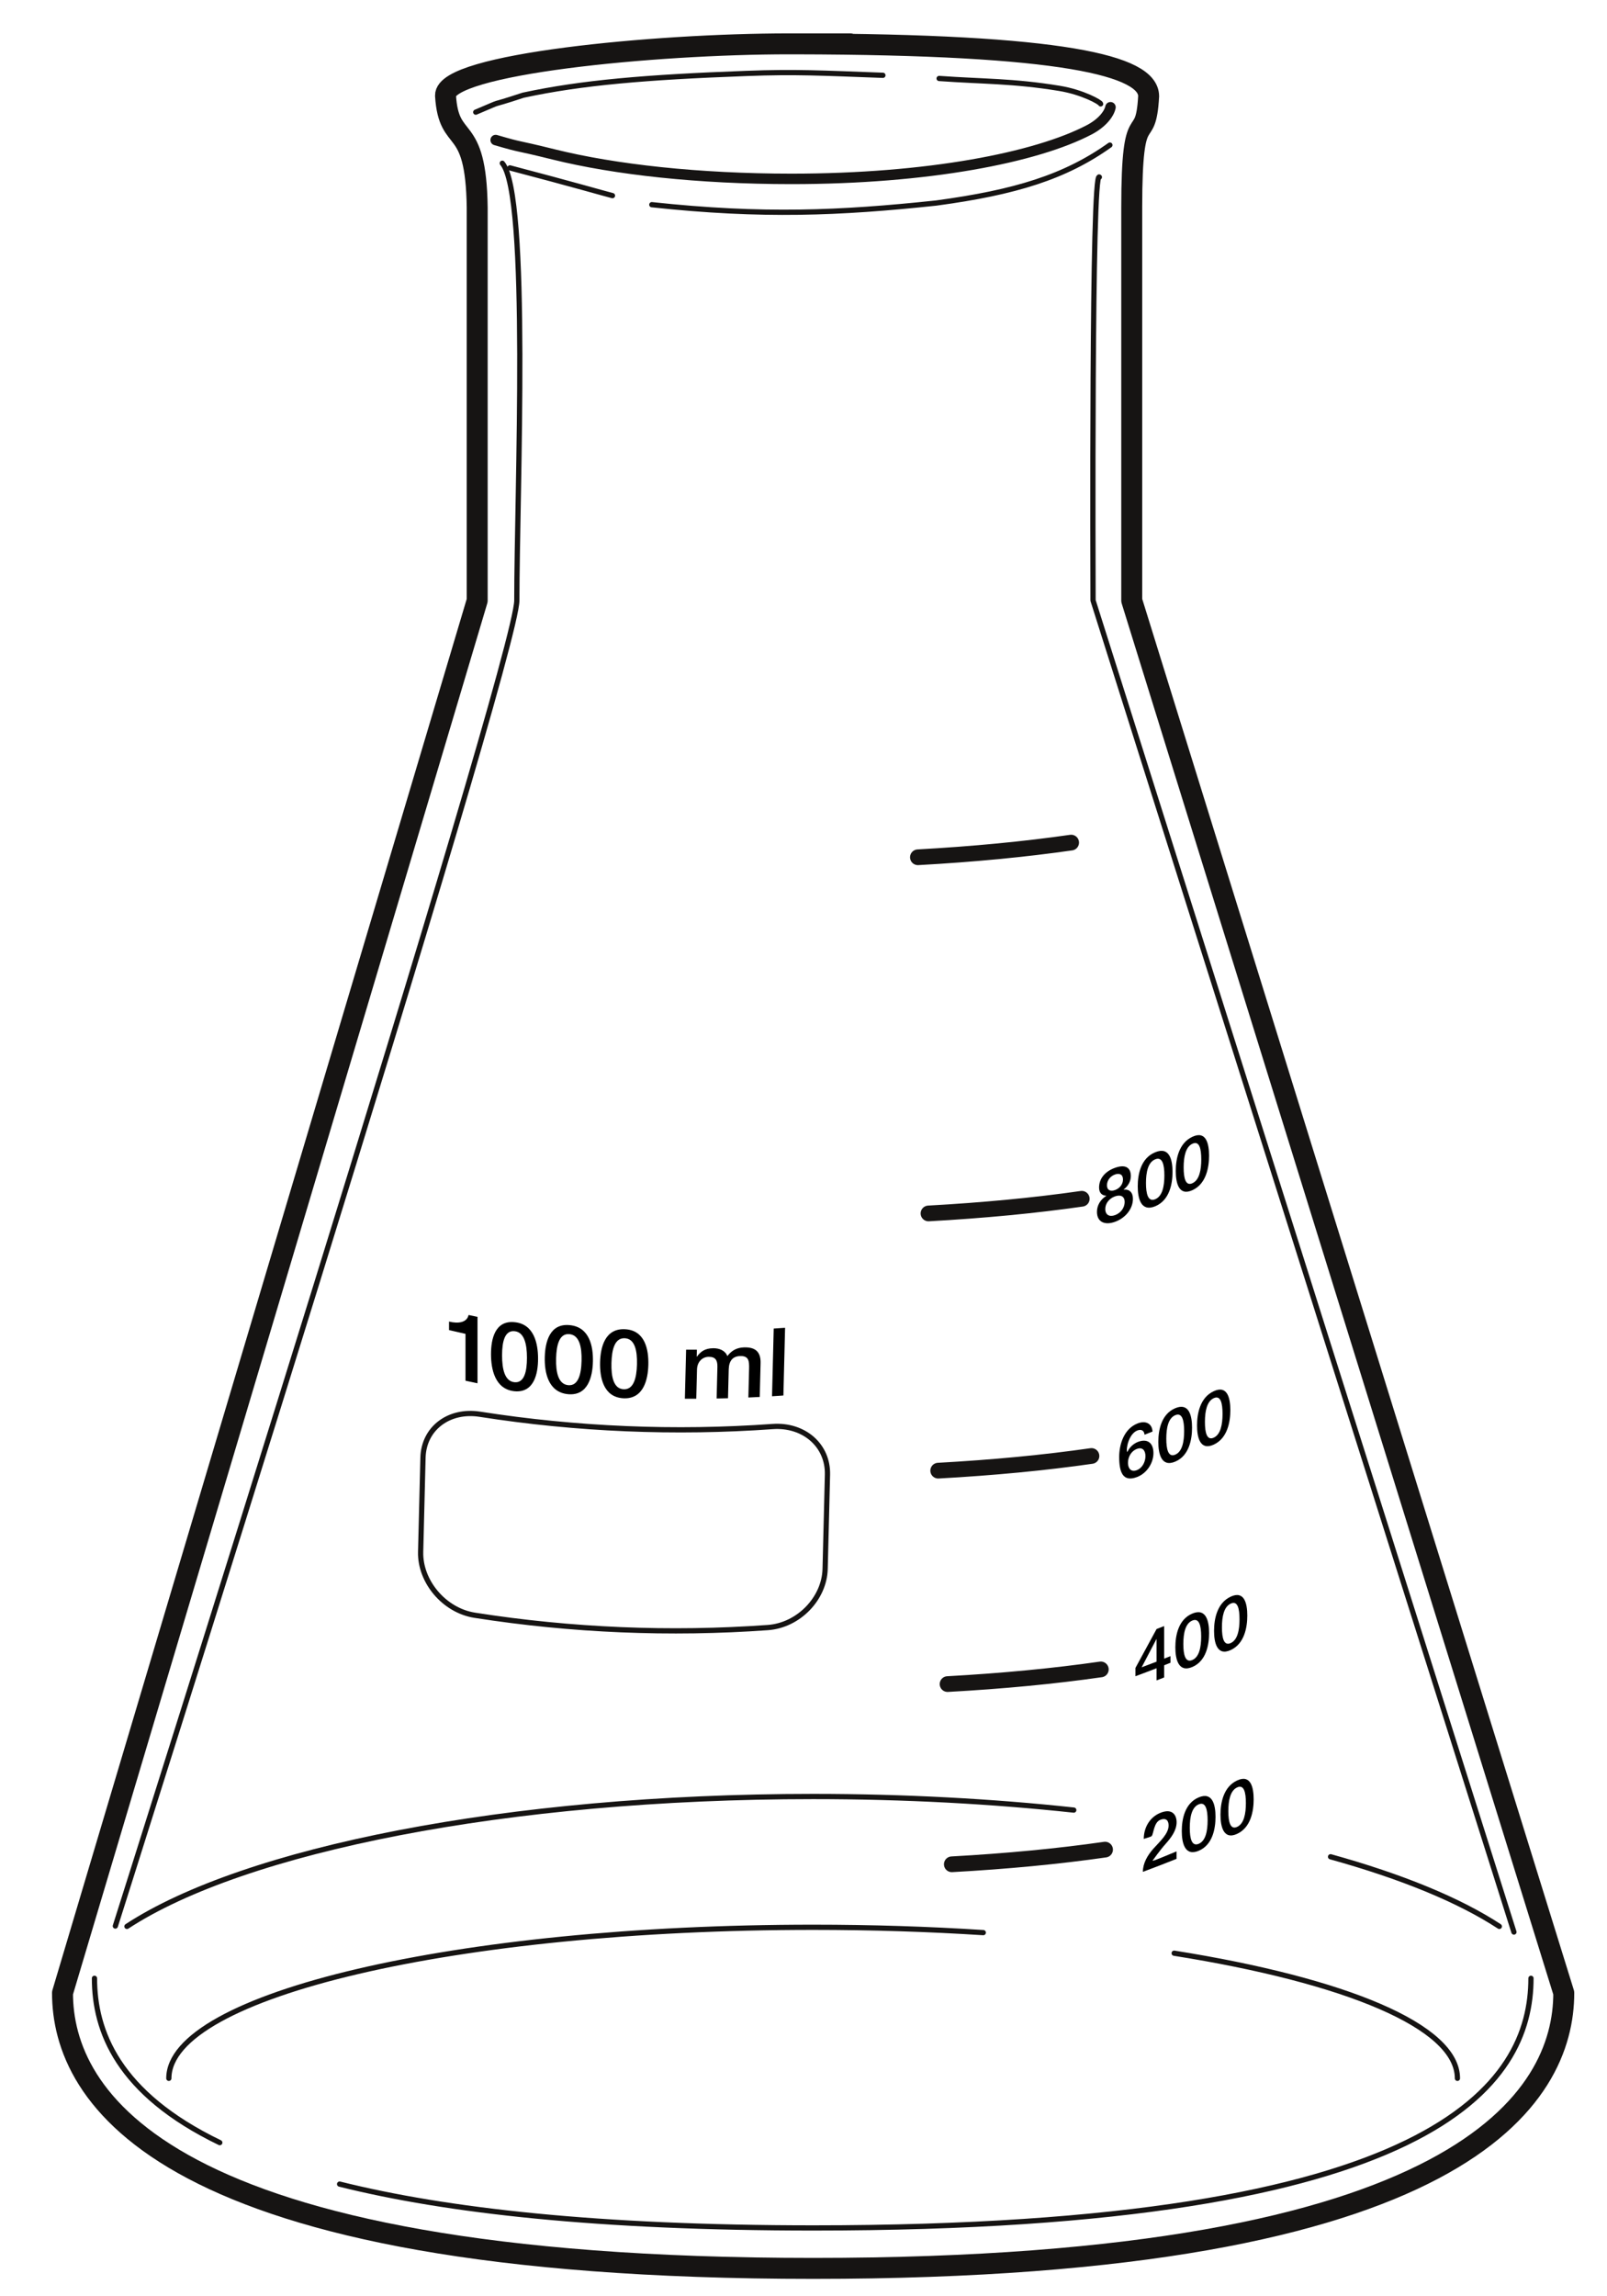 <?xml version="1.0" encoding="UTF-8" standalone="no"?>
<svg xmlns="http://www.w3.org/2000/svg" xml:space="preserve" width="350" height="500" version="1.0" viewBox="-120.5 -155.297 880.8 532.8">
  <path fill="none" d="M-120.5-155.297h880.8v532.8H-120.5z"/>
  <path d="M125.625 206.132c5.023 1.251 9.808.571 10.703-3.605 1.627.353 3.261.695 4.891 1.03v36.396c-2.196-.454-4.383-.919-6.573-1.401V212.872c-3.011-.657-6.019-1.346-9.021-2.064v-4.676zm48.786 20.333c0 8.241-2.196 18.838-12.908 17.851-10.712-1.059-12.882-12.075-12.885-20.316 0-8.292 2.173-18.591 12.885-17.529 10.715.985 12.908 11.702 12.908 19.995zm-6.085-.465c0-7.595-1.495-14.093-6.826-14.593-5.33-.522-6.82 5.689-6.82 13.287 0 7.586 1.49 14.168 6.82 14.682 5.33.505 6.823-5.795 6.826-13.376zm312.418-80.011c0-3.581 2.005-6.817 5.128-8.718v-.081c-2.52-.094-3.965-1.716-3.965-4.483 0-4.838 3.171-8.826 8.722-10.815 5.544-2.002 8.676-.299 8.676 4.542 0 2.767-1.426 5.43-3.936 7.338v.081c3.106-.342 5.088 1.449 5.088 5.03-.003 5.564-4.164 10.555-9.832 12.596-5.665 2.045-9.881.075-9.881-5.489zm15.181-5.398c0-3.129-2.263-4.144-5.297-3.054-3.038 1.094-5.316 3.75-5.316 6.879-.003 3.33 2.279 4.496 5.316 3.402 3.034-1.094 5.297-3.897 5.297-7.227zm-9.695-9.138c0 2.683 1.882 3.536 4.398 2.627 2.51-.902 4.382-3.109 4.382-5.792 0-2.797-1.947-3.617-4.382-2.741-2.435.876-4.395 3.103-4.398 5.906zm35.935-7.306c-.003 6.443-1.592 15.532-9.5 18.821-7.927 3.243-9.568-4.516-9.565-10.962-.003-6.479 1.641-15.389 9.565-18.632 7.908-3.285 9.497 4.294 9.5 10.773zm-4.467 1.921c-.003-5.938-1.097-10.46-5.033-8.832-3.946 1.621-5.056 7.052-5.053 12.99 0 5.925 1.107 10.499 5.053 8.885 3.936-1.634 5.033-7.117 5.033-13.042z"/>
  <g transform="translate(42.04 -267.941) scale(2.87)">
    <g fill="none" stroke="#161413" stroke-linecap="round" stroke-linejoin="round">
      <path stroke-width="4" d="M159.5-47.497v75L242.009 293.373c0 19.648-18.53 52.587-143.353 52.587-124.822 0-143.353-32.938-143.353-52.587L34.5 27.503V-47.497c-.224-17.231-5.429-11.297-6.05-21.394-.165-5.989 39.733-9.881 65.626-9.878 25.893.003.834 0 1.247.001 50.989.089 67.41 4.138 67.406 10.004-.573 10.327-3.229.279-3.229 21.267z"/>
      <path d="M40.743-55.088c12 3.147 18.36 4.993 19.592 5.298m94.994-9.652c-8.528 6.074-18.022 9.026-33.179 11.068-18.425 1.953-33.152 2.593-54.304.314m54.871-24.1c8.304.601 14.06.431 22.958 1.887 4.487.734 7.889 2.681 7.889 2.965M34.222-65.726c6.458-2.726 1.202-.645 9.056-3.238 11.133-2.402 23.377-3.444 42.605-4.156 9.549-.357 14.292-.074 26.097.355m120.511 354.508L152.112 27.503c0-3.092-.334-82.674 1.207-80.827M-34.607 280.597S42.066 38.771 42.066 27.503c0-20.118 2.434-77.453-2.774-83.477M-14.66 321.95c-19.475-9.401-23.933-21.317-23.933-31.374m274.337 0c0 20.114-17.71 47.661-137.006 47.661-41.073 0-70.104-3.266-90.516-8.369"/>
      <path d="M221.701 309.674c0-9.94-21.453-18.705-54.097-23.891m-36.456-3.931c-10.352-.663-21.244-1.019-32.493-1.019-67.956 0-123.045 12.911-123.045 28.841m172.82-51.216c-15.507-1.672-32.269-2.592-49.774-2.592-58.458 0-108.737 10.189-131.047 24.8m262.094 0c-7.69-5.036-18.705-9.546-32.231-13.296"/>
      <path stroke-width="2" d="M38.025-60.401c5.586 1.629 3.037.747 11.101 2.748 11.615 2.883 27.66 4.665 45.383 4.665 25.995 0 46.749-4.059 56.887-9.378 2.447-1.284 3.785-3.034 4.045-4.3"/>
    </g>
    <g transform="translate(-29.954 -.81)">
      <path d="M86.551 173.663c-.071 2.872-.945 6.55-4.763 6.194-3.817-.374-4.5-4.201-4.428-7.073.072-2.885.939-6.483 4.756-6.109 3.818.356 4.507 4.102 4.436 6.987zm-2.168-.176c.066-2.645-.412-4.912-2.311-5.092-1.899-.184-2.485 1.982-2.551 4.627-.066 2.641.41 4.931 2.309 5.115 1.9.18 2.488-2.008 2.553-4.65zm12.755.762c-.071 2.873-.946 6.583-4.774 6.391-3.828-.21-4.514-4.003-4.442-6.877.072-2.885.943-6.516 4.77-6.305 3.829.192 4.518 3.907 4.447 6.791zm-2.172-.083c.066-2.645-.413-4.89-2.317-4.988-1.904-.102-2.493 2.086-2.558 4.732-.066 2.641.412 4.908 2.316 5.01 1.904.098 2.493-2.112 2.559-4.754zm9.38-2.801c.687.003 1.373.004 2.06.002-.011.435-.022.869-.032 1.305.019-.001.038-.001.057-.001.671-.927 1.506-1.563 3.07-1.586 1.202-.018 2.314.443 2.727 1.499.749-.98 1.697-1.604 3.128-1.659 2.077-.082 3.274.717 3.217 2.999-.054 2.154-.107 4.31-.161 6.464-.724.039-1.447.073-2.172.105.045-1.822.091-3.645.136-5.468.037-1.487-.033-2.51-1.73-2.445-1.468.053-2.119.991-2.159 2.566-.045 1.828-.091 3.657-.136 5.486-.725.02-1.448.037-2.173.051.05-2.004.1-4.009.15-6.012.032-1.286-.37-1.963-1.686-1.946-1.126.014-2.177.885-2.215 2.443-.046 1.853-.092 3.706-.138 5.559-.724.003-1.448.002-2.174-.001.078-3.122.155-6.242.233-9.362zm16.734-4.039c.724-.045 1.447-.093 2.171-.144-.107 4.31-.214 8.618-.322 12.928-.724.051-1.447.1-2.171.144.107-4.31.214-8.619.322-12.928z"/>
      <path fill="none" stroke="#161413" stroke-linecap="round" stroke-linejoin="round" d="M130.9 213.219c-.14 5.631-5.041 10.782-10.967 11.202-18.663 1.33-37.432.545-55.933-2.349-5.875-.915-10.488-6.467-10.348-12.098.149-5.994.298-11.987.447-17.98.14-5.638 4.982-9.222 10.856-8.307 18.5 2.894 37.27 3.679 55.933 2.349 5.925-.419 10.6 3.566 10.459 9.203-.149 5.993-.298 11.987-.447 17.98z"/>
    </g>
    <path fill="none" stroke="#161413" stroke-linecap="round" stroke-linejoin="round" stroke-width="3" d="M122.541 193.649c10.554-.58 20.376-1.525 29.269-2.801m-27.481 43.55c10.554-.58 20.376-1.525 29.269-2.801m-28.459 37.208c10.554-.58 20.376-1.525 29.269-2.801m-33.721-121.466c10.554-.58 20.376-1.525 29.269-2.801m-31.293-65.202c10.554-.58 20.376-1.525 29.269-2.801"/>
    <path d="M161.945 186.791c-.067-.772-.577-1.118-1.366-.815-1.66.638-2.225 3.579-1.945 4.102.002.004.018.009.027.016.415-.926 1.192-1.61 2.022-1.931 1.864-.72 2.964.25 2.964 2.127 0 1.902-1.247 3.854-3.123 4.573-2.759 1.059-3.42-.989-3.42-3.84 0-2.34.889-5.382 3.541-6.401 1.487-.572 2.744 0 2.824 1.564-.508.204-1.015.405-1.524.605zm.175 4.076c-.001-1.052-.549-1.785-1.647-1.361-1.113.428-1.69 1.566-1.69 2.644 0 1.064.577 1.831 1.69 1.403 1.098-.424 1.646-1.636 1.647-2.686zm8.899-5.425c-.001 2.222-.542 5.355-3.212 6.482-2.671 1.128-3.229-1.54-3.229-3.761 0-2.23.559-5.307 3.229-6.435 2.67-1.127 3.211 1.483 3.212 3.714zm-1.511.656c0-2.046-.37-3.602-1.7-3.04-1.331.562-1.706 2.435-1.706 4.481-.001 2.043.375 3.618 1.706 3.056 1.33-.561 1.7-2.453 1.7-4.497zm8.824-4.005c-.002 2.222-.533 5.37-3.169 6.584-2.637 1.215-3.191-1.435-3.191-3.655 0-2.229.555-5.327 3.191-6.542 2.636-1.215 3.167 1.381 3.169 3.613zm-1.49.706c-.001-2.046-.365-3.594-1.679-2.989s-1.685 2.494-1.685 4.539c0 2.043.371 3.604 1.685 2.998 1.312-.605 1.678-2.505 1.679-4.548zm-9.945 47.529c-.402.161-.803.321-1.205.479v2.325c-.482.19-.965.377-1.448.565 0-.775-.001-1.549-.001-2.323-1.343.521-2.688 1.029-4.035 1.525v-1.583c1.347-2.462 2.691-4.939 4.034-7.425.483-.188.966-.375 1.448-.565v6.22c.402-.158.805-.317 1.207-.479v1.261zm-5.504.87c.949-.356 1.902-.717 2.851-1.084 0-1.438-.002-2.877-.002-4.314-.009.003-.018.006-.026.01-.94 1.801-1.882 3.597-2.823 5.388zm12.88-6.541c-.001 2.223-.542 5.355-3.212 6.481-2.671 1.126-3.231-1.542-3.231-3.764 0-2.23.559-5.308 3.229-6.434 2.67-1.125 3.213 1.486 3.214 3.717zm-1.512.657c0-2.046-.371-3.604-1.7-3.043-1.33.562-1.706 2.436-1.706 4.481-.001 2.044.376 3.617 1.706 3.056 1.329-.56 1.7-2.45 1.7-4.494zm8.809-4c-.002 2.223-.53 5.372-3.161 6.585-2.632 1.213-3.188-1.439-3.188-3.66 0-2.229.556-5.323 3.188-6.537 2.631-1.213 3.159 1.381 3.161 3.612zm-1.486.705c-.001-2.046-.364-3.592-1.675-2.987-1.312.604-1.683 2.49-1.683 4.535 0 2.043.372 3.604 1.683 2.999 1.31-.603 1.674-2.503 1.675-4.547zm-12.026 45.749c-2.138.855-4.282 1.681-6.434 2.48.015-1.617.842-3.132 2.076-4.494 1.229-1.357 2.814-2.781 2.841-4.319.013-.706-.271-1.627-1.588-1.118-1.21.467-1.278 2.595-1.615 3.068-.141.198-1.026.388-1.539.578 0-2.172 1.15-4.2 3.247-5.011 2.298-.889 3.023.558 3.024 1.82.001 1.555-1.02 2.934-2.097 4.135-1.084 1.209-2.502 3.217-2.502 3.217.131.119 3.062-1.173 4.586-1.783.001.477.001.951.001 1.427zm7.443-8.018c-.001 2.223-.54 5.353-3.21 6.477-2.671 1.124-3.233-1.544-3.233-3.766 0-2.23.561-5.304 3.231-6.428 2.67-1.124 3.211 1.485 3.212 3.717zm-1.51.654c0-2.046-.372-3.603-1.702-3.043s-1.704 2.437-1.704 4.482c-.001 2.044.376 3.613 1.706 3.054 1.33-.559 1.7-2.449 1.7-4.493zm8.793-3.993c-.002 2.223-.528 5.371-3.153 6.582-2.626 1.212-3.182-1.438-3.182-3.659 0-2.229.556-5.323 3.182-6.535 2.626-1.212 3.151 1.38 3.153 3.612zm-1.483.704c-.001-2.046-.363-3.591-1.671-2.987-1.309.604-1.681 2.49-1.681 4.535 0 2.043.372 3.604 1.681 3.001 1.308-.603 1.67-2.505 1.671-4.549zm-7.033-123.604c-.002 2.222-.533 5.37-3.169 6.584-2.637 1.215-3.191-1.435-3.191-3.655 0-2.229.555-5.327 3.191-6.542 2.636-1.215 3.167 1.381 3.169 3.613zm-1.49.706c-.001-2.046-.365-3.594-1.679-2.989s-1.685 2.494-1.685 4.539c0 2.043.371 3.604 1.685 2.998 1.312-.605 1.678-2.505 1.679-4.548z"/>
  </g>
</svg>